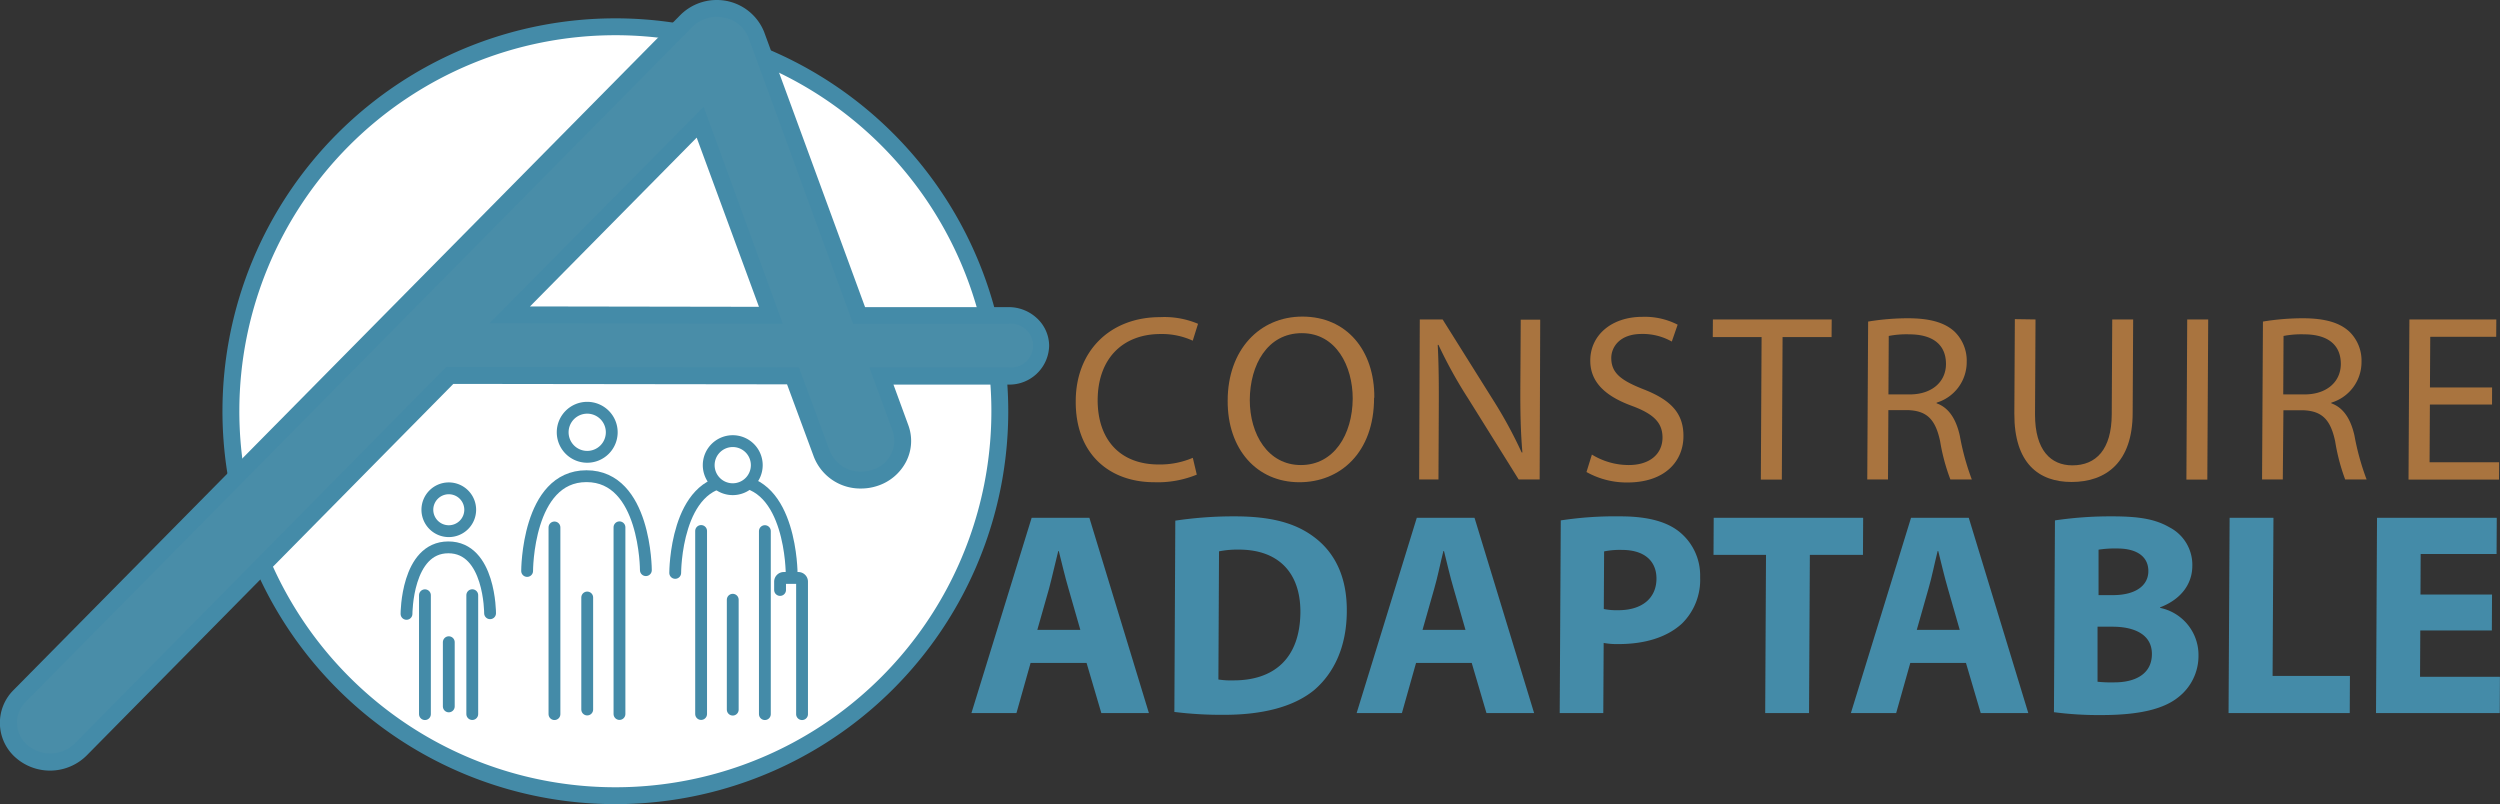 <svg id="Layer_1" data-name="Layer 1" xmlns="http://www.w3.org/2000/svg" viewBox="0 0 401.47 129.12"><rect x="0" y="0" width="401.47" height="129.12" fill="#333333" stroke="none"/><defs><style>.cls-1{fill:#a9743f;}.cls-2{fill:#448ba8;}.cls-3,.cls-8{fill:#fff;}.cls-4,.cls-6,.cls-7,.cls-9{fill:none;}.cls-4,.cls-6,.cls-7,.cls-8,.cls-9{stroke:#448ba8;}.cls-4,.cls-6,.cls-7,.cls-8{stroke-miterlimit:10;}.cls-4{stroke-width:2.71px;}.cls-5{fill:#498da8;}.cls-6,.cls-7,.cls-9{stroke-width:1.9px;}.cls-7,.cls-9{stroke-linecap:round;}.cls-9{stroke-linejoin:round;}</style></defs><path class="cls-1" d="M192.19,76.22a16.49,16.49,0,0,1-6.82,1.22c-7.26,0-12.67-4.58-12.62-13,0-8.09,5.54-13.51,13.53-13.51A13.86,13.86,0,0,1,192.39,52l-.85,2.71a11.81,11.81,0,0,0-5.16-1.07c-6,0-10.08,3.85-10.11,10.61,0,6.33,3.57,10.34,9.81,10.34a13.41,13.41,0,0,0,5.47-1.07"/><path class="cls-1" d="M220.66,63.89c0,8.82-5.46,13.55-12,13.55-6.84,0-11.55-5.3-11.51-13.09,0-8.17,5.12-13.51,12-13.51,7.07,0,11.59,5.38,11.55,13m-20,.38c0,5.54,2.93,10.46,8.21,10.46s8.28-4.84,8.32-10.68c0-5.16-2.63-10.5-8.17-10.5s-8.33,5.11-8.36,10.72"/><path class="cls-1" d="M227.9,77,228,51.3h3.67l8.15,13a71.66,71.66,0,0,1,4.54,8.36l.12,0c-.29-3.43-.35-6.56-.33-10.57l.06-10.76h3.13L247.25,77h-3.37l-8.11-13A73,73,0,0,1,231,55.38l-.12,0c.17,3.25.19,6.34.17,10.61L231,77"/><path class="cls-1" d="M255.64,73a11.32,11.32,0,0,0,5.92,1.68c3.41,0,5.4-1.8,5.42-4.39,0-2.37-1.36-3.78-4.83-5.08-4.2-1.52-6.79-3.74-6.77-7.33,0-4,3.36-7,8.37-7a11.55,11.55,0,0,1,5.66,1.26l-.94,2.71a9.45,9.45,0,0,0-4.85-1.22c-3.51,0-4.86,2.1-4.87,3.85,0,2.41,1.54,3.59,5.09,5,4.35,1.68,6.52,3.78,6.5,7.56,0,4-2.94,7.44-9,7.44a13.22,13.22,0,0,1-6.57-1.68"/><polyline class="cls-1" points="282.89 54.13 275.05 54.13 275.07 51.3 294.15 51.3 294.13 54.13 286.26 54.13 286.14 77.02 282.77 77.02"/><path class="cls-1" d="M300,51.64a39.4,39.4,0,0,1,6.39-.53c3.55,0,5.88.69,7.44,2.1a6.51,6.51,0,0,1,2,4.92A6.8,6.8,0,0,1,311,64.66v.11c1.95.69,3.12,2.52,3.72,5.19A40.39,40.39,0,0,0,316.65,77h-3.44a31.67,31.67,0,0,1-1.65-6.14c-.75-3.55-2.15-4.89-5.17-5h-3.14L303.19,77h-3.33m3.4-13.66h3.41c3.55,0,5.82-2,5.83-4.88,0-3.32-2.38-4.77-5.9-4.77a15,15,0,0,0-3.29.26Z"/><path class="cls-1" d="M326.88,51.3l-.08,15.27c0,5.72,2.52,8.16,6,8.16,3.79,0,6.29-2.52,6.32-8.16l.08-15.27h3.36l-.08,15c0,7.89-4.22,11.1-9.81,11.1-5.27,0-9.23-3-9.19-11l.08-15.15"/><polyline class="cls-1" points="354.61 51.3 354.47 77.02 351.11 77.02 351.24 51.3"/><path class="cls-1" d="M363.4,51.64a39.4,39.4,0,0,1,6.39-.53c3.55,0,5.88.69,7.44,2.1a6.47,6.47,0,0,1,2,4.92,6.8,6.8,0,0,1-4.85,6.53v.11c1.95.69,3.12,2.52,3.72,5.19A40.39,40.39,0,0,0,380.05,77h-3.44A31.67,31.67,0,0,1,375,70.88c-.75-3.55-2.15-4.89-5.17-5h-3.14L366.59,77h-3.33m3.4-13.66h3.41c3.55,0,5.82-2,5.84-4.88,0-3.32-2.39-4.77-5.91-4.77a15,15,0,0,0-3.29.26Z"/><polyline class="cls-1" points="400.19 64.96 390.21 64.96 390.16 74.23 401.33 74.23 401.31 77.02 386.78 77.02 386.92 51.3 400.88 51.3 400.86 54.09 390.27 54.09 390.22 62.22 400.2 62.22"/><path class="cls-2" d="M165.5,106.46l-2.27,8.05H156l9.67-31.36h9.27l9.56,31.36h-7.64l-2.37-8.05m-1-5.31-1.91-6.65c-.55-1.86-1.09-4.19-1.55-6h-.09c-.47,1.86-1,4.24-1.47,6l-1.89,6.65Z"/><path class="cls-2" d="M188.74,83.61a63.37,63.37,0,0,1,9.5-.69c6,0,9.86,1.11,12.82,3.35,3.23,2.42,5.25,6.28,5.22,11.81,0,6-2.23,10.15-5.21,12.71-3.31,2.74-8.36,4-14.48,4a60.86,60.86,0,0,1-8-.46m7.07-5.21a13.1,13.1,0,0,0,2.45.14c6.44,0,10.68-3.49,10.72-11,0-6.52-3.75-10-9.87-10a15,15,0,0,0-3.2.28Z"/><path class="cls-2" d="M227.4,106.46l-2.27,8.05h-7.27l9.66-31.36h9.27l9.57,31.36h-7.65l-2.37-8.05m-1-5.31-1.91-6.65c-.55-1.86-1.09-4.19-1.54-6h-.1c-.47,1.86-.94,4.24-1.46,6l-1.89,6.65Z"/><path class="cls-2" d="M250.64,83.57a57.94,57.94,0,0,1,9.55-.65c4.36,0,7.46.83,9.53,2.51a9,9,0,0,1,3.3,7.26,9.84,9.84,0,0,1-2.91,7.44c-2.42,2.23-6,3.3-10.17,3.3a12.14,12.14,0,0,1-2.41-.18l-.06,11.26h-7m7.08-16.71a10.41,10.41,0,0,0,2.36.19c3.76,0,6.09-1.91,6.1-5.07,0-2.88-2-4.61-5.53-4.61a12.48,12.48,0,0,0-2.88.24Z"/><polyline class="cls-2" points="283.6 89.1 275.17 89.1 275.2 83.15 299.2 83.15 299.17 89.1 290.64 89.1 290.51 114.51 283.47 114.51"/><path class="cls-2" d="M306.77,106.46l-2.27,8.05h-7.27l9.66-31.36h9.27l9.56,31.36h-7.64l-2.37-8.05m-1-5.31-1.91-6.65c-.54-1.86-1.09-4.19-1.54-6h-.1c-.47,1.86-.94,4.24-1.46,6l-1.89,6.65Z"/><path class="cls-2" d="M330,83.57a60.89,60.89,0,0,1,9.13-.65c4.31,0,6.95.42,9.26,1.76a6.77,6.77,0,0,1,3.67,6.19c0,2.75-1.64,5.31-5.17,6.66v.09a7.72,7.72,0,0,1,6.16,7.68,8.41,8.41,0,0,1-3.27,6.69c-2.28,1.82-6.09,2.84-12.3,2.84a54.94,54.94,0,0,1-7.64-.46m7-4.89a20.67,20.67,0,0,0,2.73.1c3.2,0,6-1.26,6-4.56,0-3.12-2.8-4.38-6.32-4.38h-2.41ZM337,95.57h2.31C343,95.57,345,94,345,91.71s-1.79-3.63-5-3.63a17.49,17.49,0,0,0-3,.19Z"/><polyline class="cls-2" points="358.05 83.15 365.09 83.15 364.95 108.55 377.37 108.55 377.34 114.51 357.88 114.51"/><polyline class="cls-2" points="400.16 101.25 388.67 101.25 388.63 108.69 401.46 108.69 401.43 114.51 381.56 114.51 381.72 83.15 400.95 83.15 400.92 88.97 388.73 88.97 388.7 95.48 400.19 95.48"/><path class="cls-3" d="M37.08,66A61.74,61.74,0,1,0,98.81,4.3,61.74,61.74,0,0,0,37.08,66"/><path class="cls-4" d="M37.08,66A61.74,61.74,0,1,0,98.81,4.3,61.74,61.74,0,0,0,37.08,66Z"/><path class="cls-5" d="M8,122.36a6.89,6.89,0,0,1-4.48-1.63,6.14,6.14,0,0,1-2.2-4.42,6.05,6.05,0,0,1,1.79-4.55L110.22,3.36a6.93,6.93,0,0,1,4.89-2,6.82,6.82,0,0,1,1.36.13,6.61,6.61,0,0,1,5,4.11l16.53,45,24,0a5.22,5.22,0,0,1,3.59,1.39,4.7,4.7,0,0,1,1.54,3.48A5,5,0,0,1,162,60.41l-20.45,0,3.05,8.35a5.94,5.94,0,0,1-.25,4.71,6.55,6.55,0,0,1-4,3.32,7,7,0,0,1-2.12.33A6.66,6.66,0,0,1,132,72.84l-4.61-12.48-55.1-.07-59.3,60.06a7,7,0,0,1-4.9,2M123.77,50.62l-11.35-31L81.84,50.57Z"/><path class="cls-2" d="M115.11,2.71a5.78,5.78,0,0,1,1.1.11,5.19,5.19,0,0,1,4,3.25L137,52l25,0a3.52,3.52,0,1,1,0,7h0l-22.39,0,3.73,10.18A4.87,4.87,0,0,1,140,75.47a5.59,5.59,0,0,1-1.71.26,5.32,5.32,0,0,1-5.05-3.35L128.29,59l-56.62-.08L12,119.4a5.63,5.63,0,0,1-7.53.3,4.7,4.7,0,0,1-.33-7L111.19,4.32a5.54,5.54,0,0,1,3.92-1.61M125.71,52,113,17.15,78.6,51.92l47.11.06M115.11,0a8.25,8.25,0,0,0-5.85,2.41L2.18,110.81a7.43,7.43,0,0,0,.5,11,8.35,8.35,0,0,0,11.22-.47L72.8,61.65l53.59.07,4.29,11.6a8,8,0,0,0,7.59,5.13,8.35,8.35,0,0,0,2.53-.39,7.93,7.93,0,0,0,4.75-4,7.29,7.29,0,0,0,.32-5.77l-2.39-6.53,18.5,0h0a6.38,6.38,0,0,0,6.5-6.22,6.06,6.06,0,0,0-2-4.47A6.62,6.62,0,0,0,162,49.32l-23.08,0L122.71,5.13A8.18,8.18,0,0,0,115.11,0m-30,49.21L111.88,22.1l10,27.17Z"/><path class="cls-3" d="M90.36,69.42a3.94,3.94,0,1,0,3.94-3.94,3.94,3.94,0,0,0-3.94,3.94"/><path class="cls-6" d="M90.36,69.42a3.94,3.94,0,1,0,3.94-3.94A3.94,3.94,0,0,0,90.36,69.42Z"/><path class="cls-3" d="M84.65,91.69s0-15.22,9.53-15.22,9.54,15.09,9.54,15.09"/><path class="cls-7" d="M84.65,91.69s0-15.22,9.53-15.22,9.54,15.09,9.54,15.09"/><line class="cls-3" x1="89.04" y1="84.7" x2="89.04" y2="114.68"/><line class="cls-7" x1="89.04" y1="84.7" x2="89.04" y2="114.68"/><line class="cls-3" x1="99.48" y1="84.68" x2="99.48" y2="114.66"/><line class="cls-7" x1="99.48" y1="84.68" x2="99.48" y2="114.66"/><line class="cls-3" x1="94.3" y1="95.95" x2="94.3" y2="113.94"/><line class="cls-7" x1="94.3" y1="95.95" x2="94.3" y2="113.94"/><path class="cls-3" d="M68.63,81.86a3.44,3.44,0,1,0,3.44-3.44,3.44,3.44,0,0,0-3.44,3.44"/><path class="cls-6" d="M68.63,81.86a3.44,3.44,0,1,0,3.44-3.44A3.44,3.44,0,0,0,68.63,81.86Z"/><path class="cls-3" d="M65.28,98.58S65.28,87.9,72,87.9s6.7,10.58,6.7,10.58"/><path class="cls-7" d="M65.28,98.58S65.28,87.9,72,87.9s6.7,10.58,6.7,10.58"/><line class="cls-3" x1="68.24" y1="95.59" x2="68.24" y2="114.68"/><line class="cls-7" x1="68.24" y1="95.59" x2="68.24" y2="114.68"/><line class="cls-3" x1="75.84" y1="95.58" x2="75.84" y2="114.67"/><line class="cls-7" x1="75.84" y1="95.58" x2="75.84" y2="114.67"/><line class="cls-3" x1="72.07" y1="103.13" x2="72.07" y2="113.44"/><line class="cls-7" x1="72.07" y1="103.13" x2="72.07" y2="113.44"/><path class="cls-8" d="M127.13,92.14s0-14.92-9.35-14.92S108.43,92,108.43,92"/><path class="cls-7" d="M127.13,92.14s0-14.92-9.35-14.92S108.43,92,108.43,92"/><line class="cls-3" x1="122.83" y1="85.29" x2="122.83" y2="114.68"/><line class="cls-7" x1="122.83" y1="85.29" x2="122.83" y2="114.68"/><line class="cls-3" x1="112.59" y1="85.27" x2="112.59" y2="114.66"/><line class="cls-7" x1="112.59" y1="85.27" x2="112.59" y2="114.66"/><line class="cls-3" x1="117.67" y1="96.31" x2="117.67" y2="113.96"/><line class="cls-7" x1="117.67" y1="96.31" x2="117.67" y2="113.96"/><path class="cls-3" d="M121.53,74.7a3.86,3.86,0,1,1-3.86-3.86,3.86,3.86,0,0,1,3.86,3.86"/><path class="cls-6" d="M121.53,74.7a3.86,3.86,0,1,1-3.86-3.86A3.86,3.86,0,0,1,121.53,74.7Z"/><path class="cls-3" d="M128.8,114.68V93.4a.6.6,0,0,0-.59-.59h-2.34a.6.6,0,0,0-.6.59v1.34"/><path class="cls-9" d="M128.8,114.68V93.4a.6.6,0,0,0-.59-.59h-2.34a.6.6,0,0,0-.6.59v1.34"/></svg>